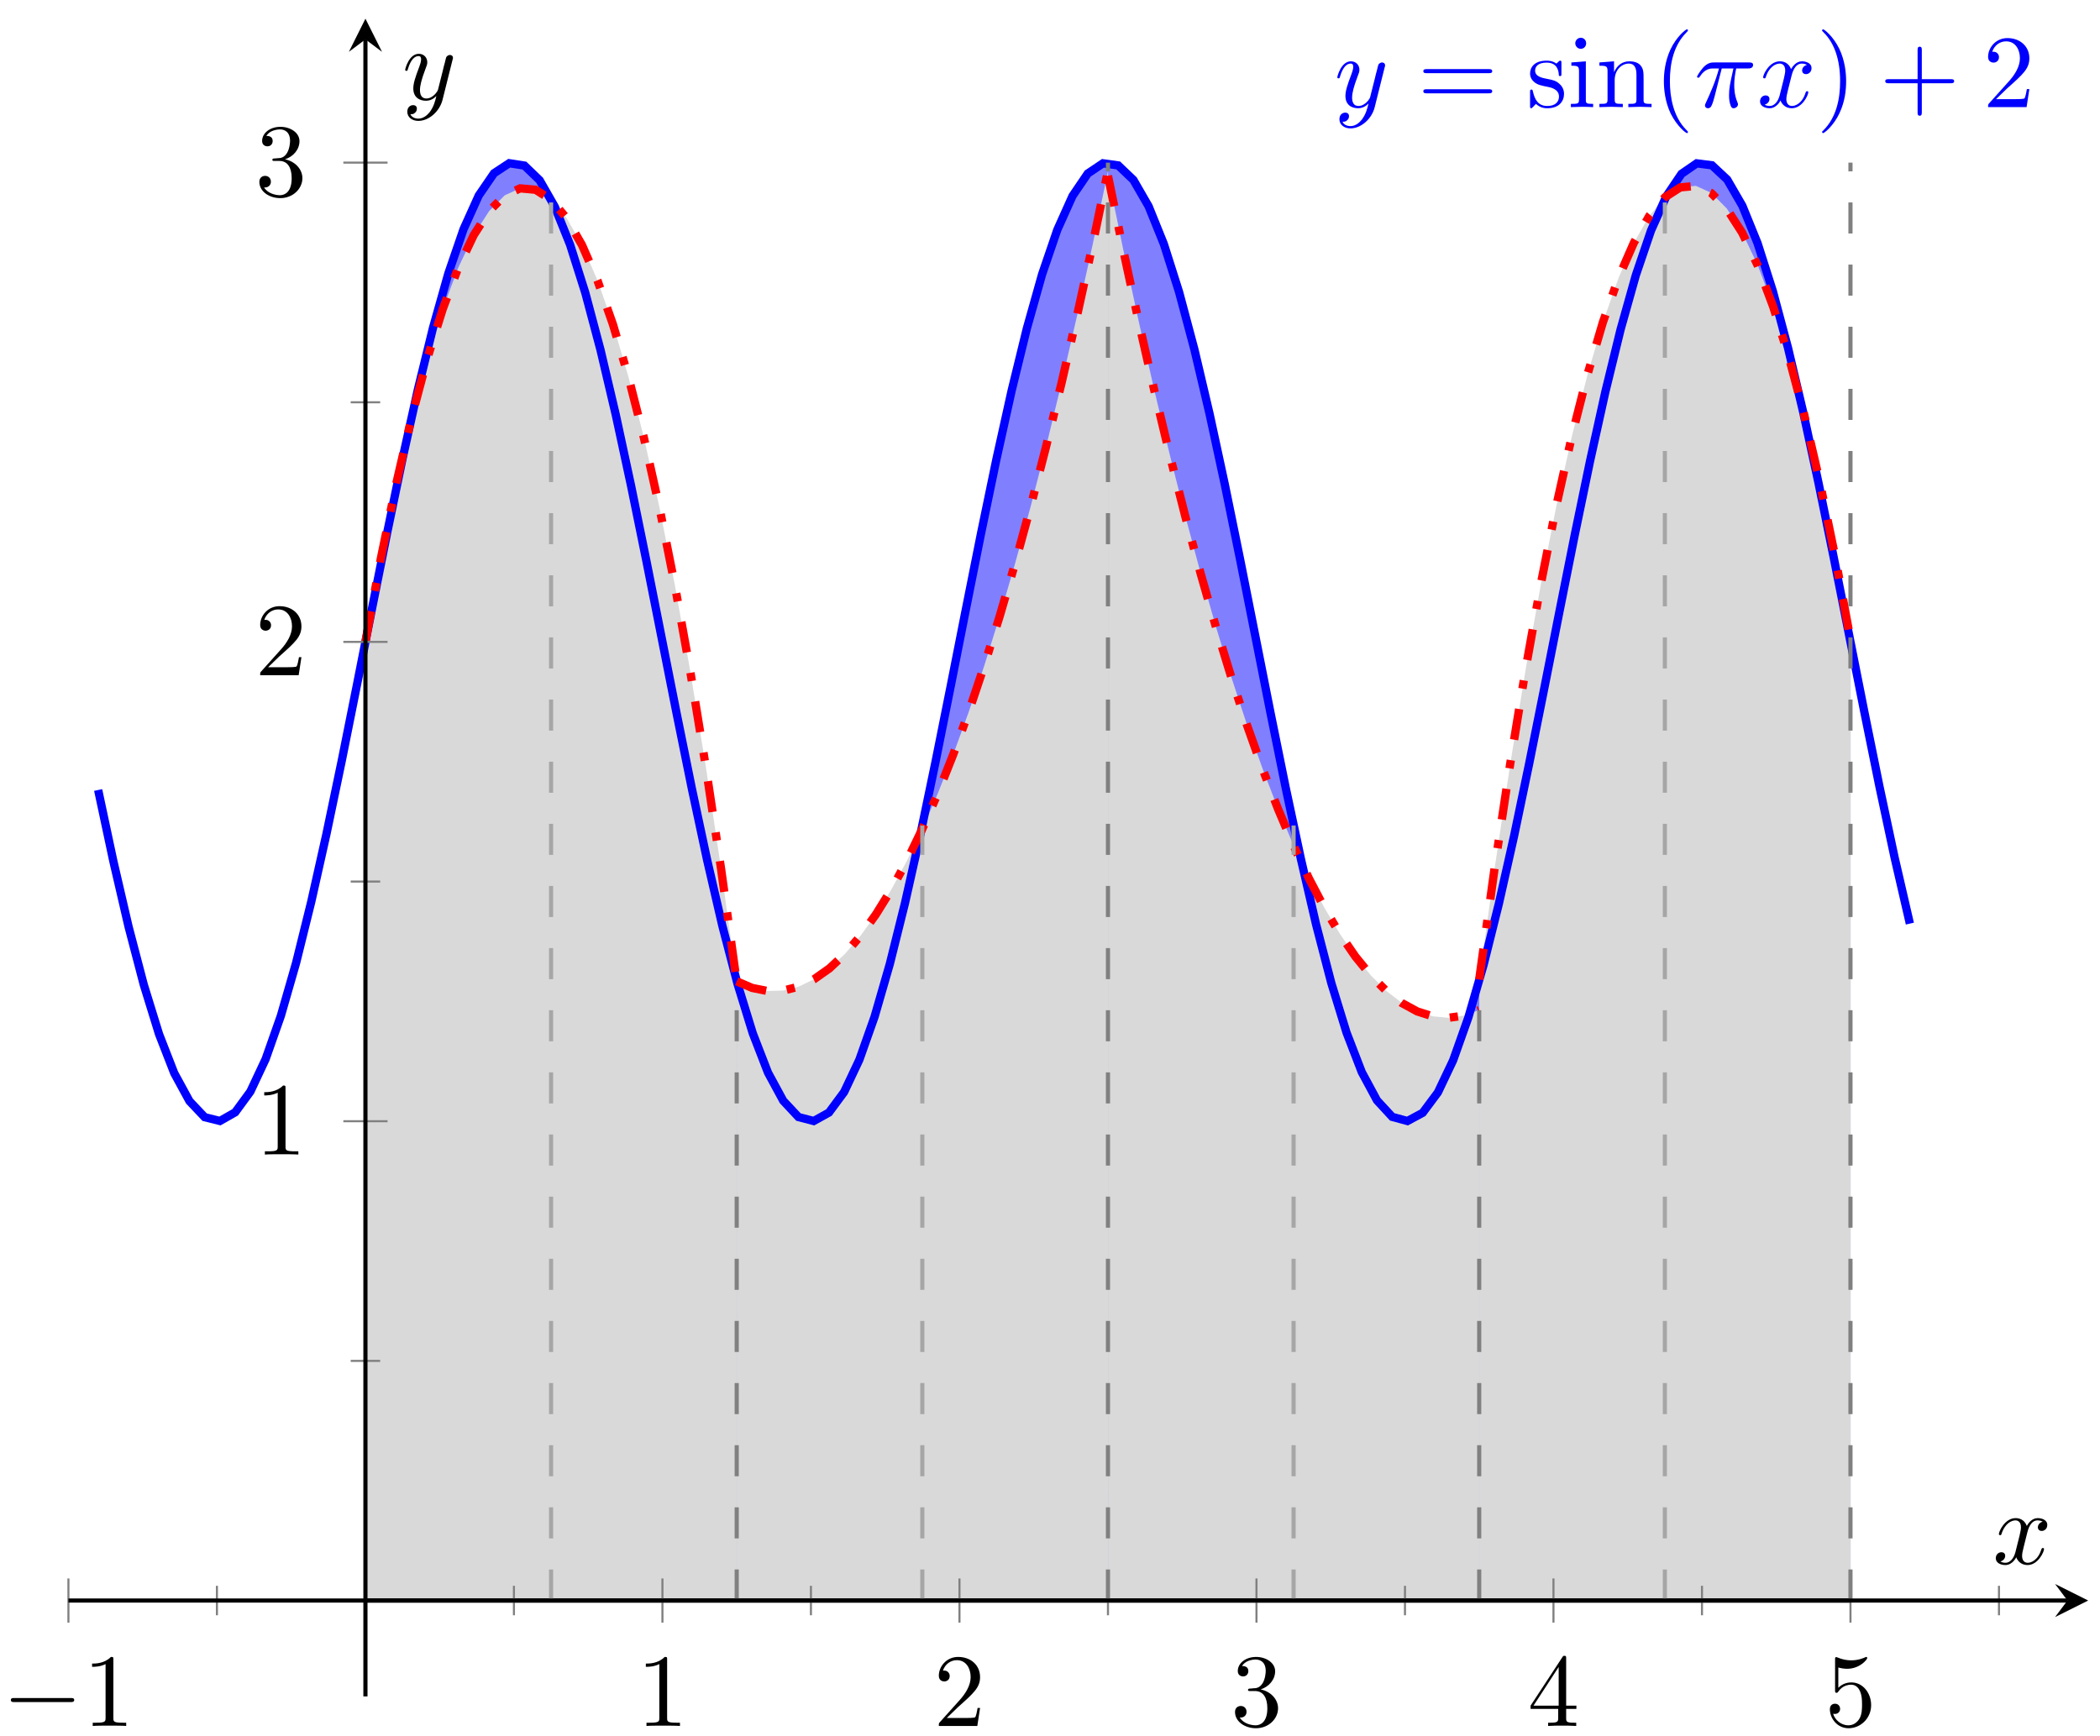 <?xml version="1.0" encoding="UTF-8"?>
<svg xmlns="http://www.w3.org/2000/svg" xmlns:xlink="http://www.w3.org/1999/xlink" width="202pt" height="167pt" viewBox="0 0 202 167" version="1.1">
<defs>
<g>
<symbol overflow="visible" id="glyph0-0">
<path style="stroke:none;" d=""/>
</symbol>
<symbol overflow="visible" id="glyph0-1">
<path style="stroke:none;" d="M 4.844 -3.797 C 4.891 -3.938 4.891 -3.953 4.891 -4.031 C 4.891 -4.203 4.75 -4.297 4.594 -4.297 C 4.5 -4.297 4.344 -4.234 4.25 -4.094 C 4.234 -4.031 4.141 -3.734 4.109 -3.547 C 4.031 -3.297 3.969 -3.016 3.906 -2.75 L 3.453 -0.953 C 3.422 -0.812 2.984 -0.109 2.328 -0.109 C 1.828 -0.109 1.719 -0.547 1.719 -0.922 C 1.719 -1.375 1.891 -2 2.219 -2.875 C 2.375 -3.281 2.422 -3.391 2.422 -3.594 C 2.422 -4.031 2.109 -4.406 1.609 -4.406 C 0.656 -4.406 0.297 -2.953 0.297 -2.875 C 0.297 -2.766 0.391 -2.766 0.406 -2.766 C 0.516 -2.766 0.516 -2.797 0.562 -2.953 C 0.844 -3.891 1.234 -4.188 1.578 -4.188 C 1.656 -4.188 1.828 -4.188 1.828 -3.875 C 1.828 -3.625 1.719 -3.359 1.656 -3.172 C 1.25 -2.109 1.078 -1.547 1.078 -1.078 C 1.078 -0.188 1.703 0.109 2.297 0.109 C 2.688 0.109 3.016 -0.062 3.297 -0.344 C 3.172 0.172 3.047 0.672 2.656 1.203 C 2.391 1.531 2.016 1.828 1.562 1.828 C 1.422 1.828 0.969 1.797 0.797 1.406 C 0.953 1.406 1.094 1.406 1.219 1.281 C 1.328 1.203 1.422 1.062 1.422 0.875 C 1.422 0.562 1.156 0.531 1.062 0.531 C 0.828 0.531 0.5 0.688 0.5 1.172 C 0.5 1.672 0.938 2.047 1.562 2.047 C 2.578 2.047 3.609 1.141 3.891 0.016 Z M 4.844 -3.797 "/>
</symbol>
<symbol overflow="visible" id="glyph0-2">
<path style="stroke:none;" d="M 2.641 -3.719 L 3.766 -3.719 C 3.438 -2.25 3.344 -1.812 3.344 -1.141 C 3.344 -1 3.344 -0.734 3.422 -0.391 C 3.531 0.047 3.641 0.109 3.781 0.109 C 3.984 0.109 4.203 -0.062 4.203 -0.266 C 4.203 -0.328 4.203 -0.344 4.141 -0.484 C 3.844 -1.203 3.844 -1.859 3.844 -2.141 C 3.844 -2.656 3.922 -3.203 4.031 -3.719 L 5.156 -3.719 C 5.297 -3.719 5.656 -3.719 5.656 -4.062 C 5.656 -4.297 5.438 -4.297 5.25 -4.297 L 1.906 -4.297 C 1.688 -4.297 1.312 -4.297 0.875 -3.828 C 0.531 -3.438 0.266 -2.984 0.266 -2.938 C 0.266 -2.922 0.266 -2.828 0.391 -2.828 C 0.469 -2.828 0.484 -2.875 0.547 -2.953 C 1.031 -3.719 1.609 -3.719 1.812 -3.719 L 2.375 -3.719 C 2.062 -2.516 1.531 -1.312 1.109 -0.406 C 1.031 -0.25 1.031 -0.234 1.031 -0.156 C 1.031 0.031 1.188 0.109 1.312 0.109 C 1.609 0.109 1.688 -0.172 1.812 -0.531 C 1.953 -1 1.953 -1.016 2.078 -1.516 Z M 2.641 -3.719 "/>
</symbol>
<symbol overflow="visible" id="glyph0-3">
<path style="stroke:none;" d="M 3.328 -3.016 C 3.391 -3.266 3.625 -4.188 4.312 -4.188 C 4.359 -4.188 4.609 -4.188 4.812 -4.062 C 4.531 -4 4.344 -3.766 4.344 -3.516 C 4.344 -3.359 4.453 -3.172 4.719 -3.172 C 4.938 -3.172 5.25 -3.344 5.25 -3.75 C 5.25 -4.266 4.672 -4.406 4.328 -4.406 C 3.75 -4.406 3.406 -3.875 3.281 -3.656 C 3.031 -4.312 2.5 -4.406 2.203 -4.406 C 1.172 -4.406 0.594 -3.125 0.594 -2.875 C 0.594 -2.766 0.703 -2.766 0.719 -2.766 C 0.797 -2.766 0.828 -2.797 0.844 -2.875 C 1.188 -3.938 1.844 -4.188 2.188 -4.188 C 2.375 -4.188 2.719 -4.094 2.719 -3.516 C 2.719 -3.203 2.547 -2.547 2.188 -1.141 C 2.031 -0.531 1.672 -0.109 1.234 -0.109 C 1.172 -0.109 0.953 -0.109 0.734 -0.234 C 0.984 -0.297 1.203 -0.5 1.203 -0.781 C 1.203 -1.047 0.984 -1.125 0.844 -1.125 C 0.531 -1.125 0.297 -0.875 0.297 -0.547 C 0.297 -0.094 0.781 0.109 1.219 0.109 C 1.891 0.109 2.25 -0.594 2.266 -0.641 C 2.391 -0.281 2.75 0.109 3.344 0.109 C 4.375 0.109 4.938 -1.172 4.938 -1.422 C 4.938 -1.531 4.859 -1.531 4.828 -1.531 C 4.734 -1.531 4.719 -1.484 4.688 -1.422 C 4.359 -0.344 3.688 -0.109 3.375 -0.109 C 2.984 -0.109 2.828 -0.422 2.828 -0.766 C 2.828 -0.984 2.875 -1.203 2.984 -1.641 Z M 3.328 -3.016 "/>
</symbol>
<symbol overflow="visible" id="glyph1-0">
<path style="stroke:none;" d=""/>
</symbol>
<symbol overflow="visible" id="glyph1-1">
<path style="stroke:none;" d="M 6.844 -3.266 C 7 -3.266 7.188 -3.266 7.188 -3.453 C 7.188 -3.656 7 -3.656 6.859 -3.656 L 0.891 -3.656 C 0.75 -3.656 0.562 -3.656 0.562 -3.453 C 0.562 -3.266 0.75 -3.266 0.891 -3.266 Z M 6.859 -1.328 C 7 -1.328 7.188 -1.328 7.188 -1.531 C 7.188 -1.719 7 -1.719 6.844 -1.719 L 0.891 -1.719 C 0.75 -1.719 0.562 -1.719 0.562 -1.531 C 0.562 -1.328 0.75 -1.328 0.891 -1.328 Z M 6.859 -1.328 "/>
</symbol>
<symbol overflow="visible" id="glyph1-2">
<path style="stroke:none;" d="M 2.078 -1.938 C 2.297 -1.891 3.109 -1.734 3.109 -1.016 C 3.109 -0.516 2.766 -0.109 1.984 -0.109 C 1.141 -0.109 0.781 -0.672 0.594 -1.531 C 0.562 -1.656 0.562 -1.688 0.453 -1.688 C 0.328 -1.688 0.328 -1.625 0.328 -1.453 L 0.328 -0.125 C 0.328 0.047 0.328 0.109 0.438 0.109 C 0.484 0.109 0.5 0.094 0.688 -0.094 C 0.703 -0.109 0.703 -0.125 0.891 -0.312 C 1.328 0.094 1.781 0.109 1.984 0.109 C 3.125 0.109 3.594 -0.562 3.594 -1.281 C 3.594 -1.797 3.297 -2.109 3.172 -2.219 C 2.844 -2.547 2.453 -2.625 2.031 -2.703 C 1.469 -2.812 0.812 -2.938 0.812 -3.516 C 0.812 -3.875 1.062 -4.281 1.922 -4.281 C 3.016 -4.281 3.078 -3.375 3.094 -3.078 C 3.094 -2.984 3.188 -2.984 3.203 -2.984 C 3.344 -2.984 3.344 -3.031 3.344 -3.219 L 3.344 -4.234 C 3.344 -4.391 3.344 -4.469 3.234 -4.469 C 3.188 -4.469 3.156 -4.469 3.031 -4.344 C 3 -4.312 2.906 -4.219 2.859 -4.188 C 2.484 -4.469 2.078 -4.469 1.922 -4.469 C 0.703 -4.469 0.328 -3.797 0.328 -3.234 C 0.328 -2.891 0.484 -2.609 0.75 -2.391 C 1.078 -2.141 1.359 -2.078 2.078 -1.938 Z M 2.078 -1.938 "/>
</symbol>
<symbol overflow="visible" id="glyph1-3">
<path style="stroke:none;" d="M 1.766 -4.406 L 0.375 -4.297 L 0.375 -3.984 C 1.016 -3.984 1.109 -3.922 1.109 -3.438 L 1.109 -0.75 C 1.109 -0.312 1 -0.312 0.328 -0.312 L 0.328 0 C 0.641 -0.016 1.188 -0.031 1.422 -0.031 C 1.781 -0.031 2.125 -0.016 2.469 0 L 2.469 -0.312 C 1.797 -0.312 1.766 -0.359 1.766 -0.75 Z M 1.797 -6.141 C 1.797 -6.453 1.562 -6.672 1.281 -6.672 C 0.969 -6.672 0.75 -6.406 0.75 -6.141 C 0.75 -5.875 0.969 -5.609 1.281 -5.609 C 1.562 -5.609 1.797 -5.828 1.797 -6.141 Z M 1.797 -6.141 "/>
</symbol>
<symbol overflow="visible" id="glyph1-4">
<path style="stroke:none;" d="M 1.094 -3.422 L 1.094 -0.75 C 1.094 -0.312 0.984 -0.312 0.312 -0.312 L 0.312 0 C 0.672 -0.016 1.172 -0.031 1.453 -0.031 C 1.703 -0.031 2.219 -0.016 2.562 0 L 2.562 -0.312 C 1.891 -0.312 1.781 -0.312 1.781 -0.75 L 1.781 -2.594 C 1.781 -3.625 2.5 -4.188 3.125 -4.188 C 3.766 -4.188 3.875 -3.656 3.875 -3.078 L 3.875 -0.75 C 3.875 -0.312 3.766 -0.312 3.094 -0.312 L 3.094 0 C 3.438 -0.016 3.953 -0.031 4.219 -0.031 C 4.469 -0.031 5 -0.016 5.328 0 L 5.328 -0.312 C 4.812 -0.312 4.562 -0.312 4.562 -0.609 L 4.562 -2.516 C 4.562 -3.375 4.562 -3.672 4.25 -4.031 C 4.109 -4.203 3.781 -4.406 3.203 -4.406 C 2.469 -4.406 2 -3.984 1.719 -3.359 L 1.719 -4.406 L 0.312 -4.297 L 0.312 -3.984 C 1.016 -3.984 1.094 -3.922 1.094 -3.422 Z M 1.094 -3.422 "/>
</symbol>
<symbol overflow="visible" id="glyph1-5">
<path style="stroke:none;" d="M 3.297 2.391 C 3.297 2.359 3.297 2.344 3.125 2.172 C 1.891 0.922 1.562 -0.969 1.562 -2.5 C 1.562 -4.234 1.938 -5.969 3.172 -7.203 C 3.297 -7.328 3.297 -7.344 3.297 -7.375 C 3.297 -7.453 3.266 -7.484 3.203 -7.484 C 3.094 -7.484 2.203 -6.797 1.609 -5.531 C 1.109 -4.438 0.984 -3.328 0.984 -2.5 C 0.984 -1.719 1.094 -0.516 1.641 0.625 C 2.25 1.844 3.094 2.5 3.203 2.5 C 3.266 2.5 3.297 2.469 3.297 2.391 Z M 3.297 2.391 "/>
</symbol>
<symbol overflow="visible" id="glyph1-6">
<path style="stroke:none;" d="M 2.875 -2.5 C 2.875 -3.266 2.766 -4.469 2.219 -5.609 C 1.625 -6.828 0.766 -7.484 0.672 -7.484 C 0.609 -7.484 0.562 -7.438 0.562 -7.375 C 0.562 -7.344 0.562 -7.328 0.75 -7.141 C 1.734 -6.156 2.297 -4.578 2.297 -2.5 C 2.297 -0.781 1.938 0.969 0.703 2.219 C 0.562 2.344 0.562 2.359 0.562 2.391 C 0.562 2.453 0.609 2.5 0.672 2.5 C 0.766 2.5 1.672 1.812 2.25 0.547 C 2.766 -0.547 2.875 -1.656 2.875 -2.5 Z M 2.875 -2.5 "/>
</symbol>
<symbol overflow="visible" id="glyph1-7">
<path style="stroke:none;" d="M 4.078 -2.297 L 6.859 -2.297 C 7 -2.297 7.188 -2.297 7.188 -2.5 C 7.188 -2.688 7 -2.688 6.859 -2.688 L 4.078 -2.688 L 4.078 -5.484 C 4.078 -5.625 4.078 -5.812 3.875 -5.812 C 3.672 -5.812 3.672 -5.625 3.672 -5.484 L 3.672 -2.688 L 0.891 -2.688 C 0.75 -2.688 0.562 -2.688 0.562 -2.5 C 0.562 -2.297 0.75 -2.297 0.891 -2.297 L 3.672 -2.297 L 3.672 0.5 C 3.672 0.641 3.672 0.828 3.875 0.828 C 4.078 0.828 4.078 0.641 4.078 0.5 Z M 4.078 -2.297 "/>
</symbol>
<symbol overflow="visible" id="glyph1-8">
<path style="stroke:none;" d="M 1.266 -0.766 L 2.328 -1.797 C 3.875 -3.172 4.469 -3.703 4.469 -4.703 C 4.469 -5.844 3.578 -6.641 2.359 -6.641 C 1.234 -6.641 0.5 -5.719 0.5 -4.828 C 0.5 -4.281 1 -4.281 1.031 -4.281 C 1.203 -4.281 1.547 -4.391 1.547 -4.812 C 1.547 -5.062 1.359 -5.328 1.016 -5.328 C 0.938 -5.328 0.922 -5.328 0.891 -5.312 C 1.109 -5.969 1.656 -6.328 2.234 -6.328 C 3.141 -6.328 3.562 -5.516 3.562 -4.703 C 3.562 -3.906 3.078 -3.125 2.516 -2.5 L 0.609 -0.375 C 0.5 -0.266 0.5 -0.234 0.5 0 L 4.203 0 L 4.469 -1.734 L 4.234 -1.734 C 4.172 -1.438 4.109 -1 4 -0.844 C 3.938 -0.766 3.281 -0.766 3.062 -0.766 Z M 1.266 -0.766 "/>
</symbol>
<symbol overflow="visible" id="glyph1-9">
<path style="stroke:none;" d="M 2.938 -6.375 C 2.938 -6.625 2.938 -6.641 2.703 -6.641 C 2.078 -6 1.203 -6 0.891 -6 L 0.891 -5.688 C 1.094 -5.688 1.672 -5.688 2.188 -5.953 L 2.188 -0.781 C 2.188 -0.422 2.156 -0.312 1.266 -0.312 L 0.953 -0.312 L 0.953 0 C 1.297 -0.031 2.156 -0.031 2.562 -0.031 C 2.953 -0.031 3.828 -0.031 4.172 0 L 4.172 -0.312 L 3.859 -0.312 C 2.953 -0.312 2.938 -0.422 2.938 -0.781 Z M 2.938 -6.375 "/>
</symbol>
<symbol overflow="visible" id="glyph1-10">
<path style="stroke:none;" d="M 2.891 -3.516 C 3.703 -3.781 4.281 -4.469 4.281 -5.266 C 4.281 -6.078 3.406 -6.641 2.453 -6.641 C 1.453 -6.641 0.688 -6.047 0.688 -5.281 C 0.688 -4.953 0.906 -4.766 1.203 -4.766 C 1.5 -4.766 1.703 -4.984 1.703 -5.281 C 1.703 -5.766 1.234 -5.766 1.094 -5.766 C 1.391 -6.266 2.047 -6.391 2.406 -6.391 C 2.828 -6.391 3.375 -6.172 3.375 -5.281 C 3.375 -5.156 3.344 -4.578 3.094 -4.141 C 2.797 -3.656 2.453 -3.625 2.203 -3.625 C 2.125 -3.609 1.891 -3.594 1.812 -3.594 C 1.734 -3.578 1.672 -3.562 1.672 -3.469 C 1.672 -3.359 1.734 -3.359 1.906 -3.359 L 2.344 -3.359 C 3.156 -3.359 3.531 -2.688 3.531 -1.703 C 3.531 -0.344 2.844 -0.062 2.406 -0.062 C 1.969 -0.062 1.219 -0.234 0.875 -0.812 C 1.219 -0.766 1.531 -0.984 1.531 -1.359 C 1.531 -1.719 1.266 -1.922 0.984 -1.922 C 0.734 -1.922 0.422 -1.781 0.422 -1.344 C 0.422 -0.438 1.344 0.219 2.438 0.219 C 3.656 0.219 4.562 -0.688 4.562 -1.703 C 4.562 -2.516 3.922 -3.297 2.891 -3.516 Z M 2.891 -3.516 "/>
</symbol>
<symbol overflow="visible" id="glyph1-11">
<path style="stroke:none;" d="M 2.938 -1.641 L 2.938 -0.781 C 2.938 -0.422 2.906 -0.312 2.172 -0.312 L 1.969 -0.312 L 1.969 0 C 2.375 -0.031 2.891 -0.031 3.312 -0.031 C 3.734 -0.031 4.25 -0.031 4.672 0 L 4.672 -0.312 L 4.453 -0.312 C 3.719 -0.312 3.703 -0.422 3.703 -0.781 L 3.703 -1.641 L 4.688 -1.641 L 4.688 -1.953 L 3.703 -1.953 L 3.703 -6.484 C 3.703 -6.688 3.703 -6.75 3.531 -6.75 C 3.453 -6.75 3.422 -6.75 3.344 -6.625 L 0.281 -1.953 L 0.281 -1.641 Z M 2.984 -1.953 L 0.562 -1.953 L 2.984 -5.672 Z M 2.984 -1.953 "/>
</symbol>
<symbol overflow="visible" id="glyph1-12">
<path style="stroke:none;" d="M 4.469 -2 C 4.469 -3.188 3.656 -4.188 2.578 -4.188 C 2.109 -4.188 1.672 -4.031 1.312 -3.672 L 1.312 -5.625 C 1.516 -5.562 1.844 -5.5 2.156 -5.5 C 3.391 -5.5 4.094 -6.406 4.094 -6.531 C 4.094 -6.594 4.062 -6.641 3.984 -6.641 C 3.984 -6.641 3.953 -6.641 3.906 -6.609 C 3.703 -6.516 3.219 -6.312 2.547 -6.312 C 2.156 -6.312 1.688 -6.391 1.219 -6.594 C 1.141 -6.625 1.125 -6.625 1.109 -6.625 C 1 -6.625 1 -6.547 1 -6.391 L 1 -3.438 C 1 -3.266 1 -3.188 1.141 -3.188 C 1.219 -3.188 1.234 -3.203 1.281 -3.266 C 1.391 -3.422 1.75 -3.969 2.562 -3.969 C 3.078 -3.969 3.328 -3.516 3.406 -3.328 C 3.562 -2.953 3.594 -2.578 3.594 -2.078 C 3.594 -1.719 3.594 -1.125 3.344 -0.703 C 3.109 -0.312 2.734 -0.062 2.281 -0.062 C 1.562 -0.062 0.984 -0.594 0.812 -1.172 C 0.844 -1.172 0.875 -1.156 0.984 -1.156 C 1.312 -1.156 1.484 -1.406 1.484 -1.641 C 1.484 -1.891 1.312 -2.141 0.984 -2.141 C 0.844 -2.141 0.5 -2.062 0.5 -1.609 C 0.5 -0.75 1.188 0.219 2.297 0.219 C 3.453 0.219 4.469 -0.734 4.469 -2 Z M 4.469 -2 "/>
</symbol>
<symbol overflow="visible" id="glyph2-0">
<path style="stroke:none;" d=""/>
</symbol>
<symbol overflow="visible" id="glyph2-1">
<path style="stroke:none;" d="M 6.562 -2.297 C 6.734 -2.297 6.922 -2.297 6.922 -2.5 C 6.922 -2.688 6.734 -2.688 6.562 -2.688 L 1.172 -2.688 C 1 -2.688 0.828 -2.688 0.828 -2.5 C 0.828 -2.297 1 -2.297 1.172 -2.297 Z M 6.562 -2.297 "/>
</symbol>
</g>
<clipPath id="clip1">
  <path d="M 6.582 4 L 195 4 L 195 120 L 6.582 120 Z M 6.582 4 "/>
</clipPath>
</defs>
<g id="surface1">
<path style=" stroke:none;fill-rule:nonzero;fill:rgb(50%,50%,100%);fill-opacity:1;" d="M 35.152 61.746 L 35.801 58.465 L 37.266 51.133 L 38.73 44.074 L 40.195 37.473 L 41.66 31.5 L 43.125 26.309 L 44.59 22.039 L 46.055 18.793 L 47.52 16.656 L 48.984 15.691 L 50.445 15.918 L 51.91 17.328 L 53.375 19.891 L 54.84 23.531 L 56.305 28.164 L 57.77 33.668 L 59.234 39.898 L 60.699 46.691 L 62.164 53.875 L 63.629 61.262 L 65.094 68.66 L 66.559 75.883 L 68.023 82.738 L 69.484 89.051 L 70.949 94.656 L 72.414 99.41 L 73.879 103.191 L 75.344 105.895 L 76.809 107.461 L 78.273 107.844 L 79.738 107.031 L 81.203 105.051 L 82.668 101.945 L 84.133 97.801 L 85.598 92.727 L 87.062 86.848 L 88.527 80.32 L 89.988 73.309 L 91.453 66.004 L 92.918 58.586 L 94.383 51.25 L 95.848 44.188 L 97.312 37.578 L 98.777 31.594 L 100.242 26.387 L 101.707 22.102 L 103.172 18.84 L 104.637 16.684 L 106.102 15.699 L 107.566 15.902 L 109.027 17.297 L 110.492 19.836 L 111.957 23.465 L 113.422 28.082 L 114.887 33.57 L 116.352 39.789 L 117.816 46.574 L 119.281 53.754 L 120.746 61.141 L 122.211 68.539 L 123.676 75.766 L 125.141 82.629 L 126.605 88.949 L 128.066 94.57 L 129.531 99.336 L 130.996 103.137 L 132.461 105.859 L 133.926 107.445 L 135.391 107.844 L 136.855 107.055 L 138.32 105.09 L 139.785 102.004 L 141.25 97.879 L 142.715 92.816 L 144.18 86.949 L 145.645 80.43 L 147.105 73.43 L 148.57 66.125 L 150.035 58.707 L 151.5 51.371 L 152.965 44.301 L 154.43 37.68 L 155.895 31.684 L 157.359 26.469 L 158.824 22.16 L 160.289 18.883 L 161.754 16.711 L 163.219 15.703 L 164.684 15.891 L 166.148 17.262 L 167.609 19.789 L 169.074 23.398 L 170.539 27.996 L 172.004 33.473 L 173.469 39.68 L 174.934 46.457 L 176.398 53.633 L 177.863 61.016 L 178.008 61.746 L 178.008 153.98 L 35.152 153.98 Z M 35.152 61.746 "/>
<path style=" stroke:none;fill-rule:nonzero;fill:rgb(84.999%,84.999%,84.999%);fill-opacity:1;" d="M 35.152 61.746 L 36.641 53.703 L 38.129 46.477 L 39.617 40.066 L 41.105 34.477 L 42.594 29.703 L 44.082 25.746 L 45.57 22.609 L 47.059 20.293 L 48.547 18.793 L 50.035 18.109 L 51.523 18.246 L 53.012 19.199 L 54.496 20.973 L 55.984 23.562 L 57.473 26.969 L 58.961 31.195 L 60.449 36.242 L 61.938 42.102 L 63.426 48.785 L 64.914 56.281 L 66.402 64.598 L 67.891 73.734 L 69.379 83.688 L 70.867 94.461 L 70.867 153.98 L 35.152 153.98 Z M 35.152 61.746 "/>
<path style=" stroke:none;fill-rule:nonzero;fill:rgb(84.999%,84.999%,84.999%);fill-opacity:1;" d="M 70.867 94.402 L 72.355 95.039 L 73.844 95.336 L 75.332 95.297 L 76.82 94.922 L 78.309 94.203 L 79.797 93.152 L 81.281 91.762 L 82.77 90.031 L 84.258 87.965 L 85.746 85.562 L 87.234 82.82 L 88.723 79.742 L 90.211 76.324 L 91.699 72.566 L 93.188 68.477 L 94.676 64.043 L 96.164 59.277 L 97.652 54.172 L 99.141 48.727 L 100.629 42.945 L 102.117 36.824 L 103.605 30.367 L 105.094 23.574 L 106.582 16.438 L 106.582 153.98 L 70.867 153.98 Z M 70.867 94.402 "/>
<path style=" stroke:none;fill-rule:nonzero;fill:rgb(84.999%,84.999%,84.999%);fill-opacity:1;" d="M 106.578 16.898 L 108.07 24.129 L 109.555 31.02 L 111.043 37.574 L 112.531 43.789 L 114.02 49.668 L 115.508 55.207 L 116.996 60.41 L 118.484 65.273 L 119.973 69.801 L 121.461 73.988 L 122.949 77.84 L 124.438 81.355 L 125.926 84.531 L 127.414 87.367 L 128.902 89.867 L 130.391 92.031 L 131.879 93.855 L 133.367 95.344 L 134.852 96.492 L 136.34 97.305 L 137.828 97.777 L 139.316 97.914 L 140.805 97.711 L 142.293 97.172 L 142.293 153.98 L 106.582 153.98 Z M 106.578 16.898 "/>
<path style=" stroke:none;fill-rule:nonzero;fill:rgb(84.999%,84.999%,84.999%);fill-opacity:1;" d="M 142.293 94.23 L 143.781 83.461 L 145.27 73.508 L 146.758 64.371 L 148.246 56.055 L 149.734 48.555 L 151.223 41.875 L 152.711 36.012 L 154.199 30.965 L 155.688 26.738 L 157.176 23.332 L 158.664 20.742 L 160.152 18.969 L 161.637 18.016 L 163.125 17.879 L 164.613 18.559 L 166.102 20.062 L 167.59 22.379 L 169.078 25.516 L 170.566 29.473 L 172.055 34.246 L 173.543 39.836 L 175.031 46.246 L 176.52 53.473 L 178.008 61.52 L 178.008 153.98 L 142.293 153.98 Z M 142.293 94.23 "/>
<g clip-path="url(#clip1)" clip-rule="nonzero">
<path style="fill:none;stroke-width:0.797;stroke-linecap:butt;stroke-linejoin:miter;stroke:rgb(0%,0%,100%);stroke-opacity:1;stroke-miterlimit:10;" d="M 2.859 87.2 L 4.32 80.353 L 5.784 74.048 L 7.249 68.459 L 8.714 63.717 L 10.179 59.956 L 11.643 57.269 L 13.108 55.722 L 14.573 55.359 L 16.038 56.19 L 17.502 58.19 L 18.967 61.311 L 20.432 65.471 L 21.897 70.564 L 23.357 76.451 L 24.822 82.989 L 26.287 90.004 L 27.752 97.316 L 29.216 104.73 L 30.681 112.061 L 32.146 119.119 L 33.611 125.72 L 35.075 131.692 L 36.54 136.883 L 38.005 141.152 L 39.47 144.398 L 40.935 146.535 L 42.399 147.5 L 43.86 147.273 L 45.325 145.863 L 46.79 143.301 L 48.254 139.66 L 49.719 135.028 L 51.184 129.524 L 52.649 123.294 L 54.113 116.502 L 55.578 109.319 L 57.043 101.933 L 58.508 94.535 L 59.972 87.313 L 61.437 80.458 L 62.898 74.146 L 64.363 68.541 L 65.828 63.788 L 67.292 60.007 L 68.757 57.304 L 70.222 55.737 L 71.687 55.355 L 73.151 56.167 L 74.616 58.147 L 76.081 61.253 L 77.546 65.397 L 79.01 70.471 L 80.475 76.349 L 81.94 82.876 L 83.401 89.887 L 84.865 97.191 L 86.33 104.608 L 87.795 111.944 L 89.26 119.006 L 90.725 125.615 L 92.189 131.598 L 93.654 136.805 L 95.119 141.09 L 96.584 144.351 L 98.048 146.507 L 99.513 147.492 L 100.978 147.289 L 102.439 145.894 L 103.903 143.355 L 105.368 139.727 L 106.833 135.11 L 108.298 129.622 L 109.762 123.404 L 111.227 116.619 L 112.692 109.44 L 114.157 102.054 L 115.621 94.656 L 117.086 87.43 L 118.551 80.567 L 120.016 74.248 L 121.477 68.627 L 122.941 63.862 L 124.406 60.061 L 125.871 57.339 L 127.336 55.753 L 128.8 55.355 L 130.265 56.144 L 131.73 58.108 L 133.195 61.194 L 134.659 65.319 L 136.124 70.381 L 137.589 76.247 L 139.054 82.766 L 140.514 89.766 L 141.979 97.07 L 143.444 104.487 L 144.909 111.823 L 146.374 118.892 L 147.838 125.513 L 149.303 131.509 L 150.768 136.723 L 152.233 141.031 L 153.697 144.308 L 155.162 146.48 L 156.627 147.488 L 158.092 147.3 L 159.556 145.929 L 161.017 143.402 L 162.482 139.793 L 163.947 135.196 L 165.411 129.72 L 166.876 123.513 L 168.341 116.736 L 169.806 109.561 L 171.27 102.179 L 172.735 94.777 L 174.2 87.547 L 175.665 80.677 L 177.129 74.345 " transform="matrix(1,0,0,-1,6.583,163.203)"/>
</g>
<g style="fill:rgb(0%,0%,100%);fill-opacity:1;">
  <use xlink:href="#glyph0-1" x="128.34" y="10.305"/>
</g>
<g style="fill:rgb(0%,0%,100%);fill-opacity:1;">
  <use xlink:href="#glyph1-1" x="136.349" y="10.305"/>
</g>
<g style="fill:rgb(0%,0%,100%);fill-opacity:1;">
  <use xlink:href="#glyph1-2" x="146.851" y="10.305"/>
  <use xlink:href="#glyph1-3" x="150.776" y="10.305"/>
  <use xlink:href="#glyph1-4" x="153.536" y="10.305"/>
  <use xlink:href="#glyph1-5" x="159.065" y="10.305"/>
</g>
<g style="fill:rgb(0%,0%,100%);fill-opacity:1;">
  <use xlink:href="#glyph0-2" x="162.974" y="10.305"/>
</g>
<g style="fill:rgb(0%,0%,100%);fill-opacity:1;">
  <use xlink:href="#glyph0-3" x="169.002" y="10.305"/>
</g>
<g style="fill:rgb(0%,0%,100%);fill-opacity:1;">
  <use xlink:href="#glyph1-6" x="174.705" y="10.305"/>
</g>
<g style="fill:rgb(0%,0%,100%);fill-opacity:1;">
  <use xlink:href="#glyph1-7" x="180.782" y="10.305"/>
</g>
<g style="fill:rgb(0%,0%,100%);fill-opacity:1;">
  <use xlink:href="#glyph1-8" x="190.735" y="10.305"/>
</g>
<path style="fill:none;stroke-width:0.399;stroke-linecap:butt;stroke-linejoin:miter;stroke:rgb(0%,0%,0%);stroke-opacity:1;stroke-miterlimit:10;" d="M 28.568 9.222 L 171.415 9.222 " transform="matrix(1,0,0,-1,6.583,163.203)"/>
<path style="fill:none;stroke-width:0.797;stroke-linecap:butt;stroke-linejoin:miter;stroke:rgb(100%,0%,0%);stroke-opacity:1;stroke-dasharray:2.989,1.993,0.797,1.993;stroke-miterlimit:10;" d="M 28.568 101.449 L 30.056 109.491 L 31.544 116.717 L 33.033 123.127 L 34.521 128.716 L 36.009 133.489 L 37.497 137.446 L 38.985 140.582 L 40.474 142.898 L 41.962 144.398 L 43.45 145.082 L 44.938 144.945 L 46.426 143.992 L 47.911 142.219 L 49.399 139.629 L 50.887 136.223 L 52.375 131.997 L 53.863 126.95 L 55.352 121.092 L 56.84 114.408 L 58.328 106.913 L 59.816 98.597 L 61.304 89.461 L 62.793 79.509 L 64.281 68.736 " transform="matrix(1,0,0,-1,6.583,163.203)"/>
<path style="fill:none;stroke-width:0.797;stroke-linecap:butt;stroke-linejoin:miter;stroke:rgb(100%,0%,0%);stroke-opacity:1;stroke-dasharray:2.989,1.993,0.797,1.993;stroke-miterlimit:10;" d="M 64.281 68.795 L 65.769 68.158 L 67.257 67.861 L 68.745 67.9 L 70.234 68.275 L 71.722 68.994 L 73.21 70.045 L 74.694 71.435 L 76.182 73.166 L 77.671 75.232 L 79.159 77.634 L 80.647 80.376 L 82.135 83.454 L 83.623 86.872 L 85.112 90.629 L 86.6 94.719 L 88.088 99.152 L 89.576 103.917 L 91.064 109.022 L 92.553 114.467 L 94.041 120.248 L 95.529 126.368 L 97.017 132.825 L 98.505 139.617 L 99.99 146.75 " transform="matrix(1,0,0,-1,6.583,163.203)"/>
<path style="fill:none;stroke-width:0.797;stroke-linecap:butt;stroke-linejoin:miter;stroke:rgb(100%,0%,0%);stroke-opacity:1;stroke-dasharray:2.989,1.993,0.797,1.993;stroke-miterlimit:10;" d="M 99.993 146.293 L 101.482 139.063 L 102.966 132.173 L 104.454 125.619 L 105.942 119.404 L 107.431 113.526 L 108.919 107.987 L 110.407 102.784 L 111.895 97.922 L 113.383 93.395 L 114.871 89.207 L 116.36 85.356 L 117.848 81.841 L 119.336 78.665 L 120.824 75.83 L 122.312 73.33 L 123.801 71.166 L 125.289 69.342 L 126.777 67.854 L 128.261 66.705 L 129.75 65.893 L 131.238 65.42 L 132.726 65.283 L 134.214 65.487 L 135.702 66.026 " transform="matrix(1,0,0,-1,6.583,163.203)"/>
<path style="fill:none;stroke-width:0.797;stroke-linecap:butt;stroke-linejoin:miter;stroke:rgb(100%,0%,0%);stroke-opacity:1;stroke-dasharray:2.989,1.993,0.797,1.993;stroke-miterlimit:10;" d="M 135.702 68.967 L 137.19 79.735 L 138.679 89.688 L 140.167 98.824 L 141.655 107.14 L 143.143 114.639 L 144.631 121.318 L 146.12 127.181 L 147.608 132.227 L 149.096 136.454 L 150.584 139.86 L 152.072 142.449 L 153.561 144.222 L 155.045 145.176 L 156.533 145.312 L 158.021 144.633 L 159.509 143.129 L 160.998 140.813 L 162.486 137.676 L 163.974 133.719 L 165.462 128.946 L 166.95 123.357 L 168.439 116.947 L 169.927 109.721 L 171.415 101.679 " transform="matrix(1,0,0,-1,6.583,163.203)"/>
<path style="fill:none;stroke-width:0.399;stroke-linecap:butt;stroke-linejoin:miter;stroke:rgb(64.999%,64.999%,64.999%);stroke-opacity:1;stroke-dasharray:2.989,2.989;stroke-miterlimit:10;" d="M 46.426 9.222 L 46.426 144.055 " transform="matrix(1,0,0,-1,6.583,163.203)"/>
<path style="fill:none;stroke-width:0.399;stroke-linecap:butt;stroke-linejoin:miter;stroke:rgb(50%,50%,50%);stroke-opacity:1;stroke-dasharray:2.989,2.989;stroke-miterlimit:10;" d="M 64.281 9.222 L 64.281 68.846 " transform="matrix(1,0,0,-1,6.583,163.203)"/>
<path style="fill:none;stroke-width:0.399;stroke-linecap:butt;stroke-linejoin:miter;stroke:rgb(64.999%,64.999%,64.999%);stroke-opacity:1;stroke-dasharray:2.989,2.989;stroke-miterlimit:10;" d="M 82.135 9.222 L 82.135 83.786 " transform="matrix(1,0,0,-1,6.583,163.203)"/>
<path style="fill:none;stroke-width:0.399;stroke-linecap:butt;stroke-linejoin:miter;stroke:rgb(50%,50%,50%);stroke-opacity:1;stroke-dasharray:2.989,2.989;stroke-miterlimit:10;" d="M 99.993 9.222 L 99.993 147.558 " transform="matrix(1,0,0,-1,6.583,163.203)"/>
<path style="fill:none;stroke-width:0.399;stroke-linecap:butt;stroke-linejoin:miter;stroke:rgb(64.999%,64.999%,64.999%);stroke-opacity:1;stroke-dasharray:2.989,2.989;stroke-miterlimit:10;" d="M 117.848 9.222 L 117.848 83.786 " transform="matrix(1,0,0,-1,6.583,163.203)"/>
<path style="fill:none;stroke-width:0.399;stroke-linecap:butt;stroke-linejoin:miter;stroke:rgb(50%,50%,50%);stroke-opacity:1;stroke-dasharray:2.989,2.989;stroke-miterlimit:10;" d="M 135.702 9.222 L 135.702 68.846 " transform="matrix(1,0,0,-1,6.583,163.203)"/>
<path style="fill:none;stroke-width:0.399;stroke-linecap:butt;stroke-linejoin:miter;stroke:rgb(64.999%,64.999%,64.999%);stroke-opacity:1;stroke-dasharray:2.989,2.989;stroke-miterlimit:10;" d="M 153.561 9.222 L 153.561 144.055 " transform="matrix(1,0,0,-1,6.583,163.203)"/>
<path style="fill:none;stroke-width:0.399;stroke-linecap:butt;stroke-linejoin:miter;stroke:rgb(50%,50%,50%);stroke-opacity:1;stroke-dasharray:2.989,2.989;stroke-miterlimit:10;" d="M 171.415 9.222 L 171.415 147.558 " transform="matrix(1,0,0,-1,6.583,163.203)"/>
<g style="fill:rgb(0%,0%,0%);fill-opacity:1;">
  <use xlink:href="#glyph2-1" x="0.217" y="166.047"/>
</g>
<g style="fill:rgb(0%,0%,0%);fill-opacity:1;">
  <use xlink:href="#glyph1-9" x="7.967" y="166.047"/>
</g>
<g style="fill:rgb(0%,0%,0%);fill-opacity:1;">
  <use xlink:href="#glyph1-9" x="61.233" y="166.047"/>
</g>
<g style="fill:rgb(0%,0%,0%);fill-opacity:1;">
  <use xlink:href="#glyph1-8" x="89.805" y="166.047"/>
</g>
<g style="fill:rgb(0%,0%,0%);fill-opacity:1;">
  <use xlink:href="#glyph1-10" x="118.375" y="166.047"/>
</g>
<g style="fill:rgb(0%,0%,0%);fill-opacity:1;">
  <use xlink:href="#glyph1-11" x="146.946" y="166.047"/>
</g>
<g style="fill:rgb(0%,0%,0%);fill-opacity:1;">
  <use xlink:href="#glyph1-12" x="175.517" y="166.047"/>
</g>
<g style="fill:rgb(0%,0%,0%);fill-opacity:1;">
  <use xlink:href="#glyph1-9" x="24.526" y="111.075"/>
</g>
<g style="fill:rgb(0%,0%,0%);fill-opacity:1;">
  <use xlink:href="#glyph1-8" x="24.526" y="64.958"/>
</g>
<g style="fill:rgb(0%,0%,0%);fill-opacity:1;">
  <use xlink:href="#glyph1-10" x="24.526" y="18.842"/>
</g>
<g style="fill:rgb(0%,0%,0%);fill-opacity:1;">
  <use xlink:href="#glyph0-3" x="191.678" y="150.458"/>
</g>
<g style="fill:rgb(0%,0%,0%);fill-opacity:1;">
  <use xlink:href="#glyph0-1" x="38.678" y="9.584"/>
</g>
<path style="fill:none;stroke-width:0.199;stroke-linecap:butt;stroke-linejoin:miter;stroke:rgb(50%,50%,50%);stroke-opacity:1;stroke-miterlimit:10;" d="M 14.284 7.804 L 14.284 10.639 M 42.852 7.804 L 42.852 10.639 M 71.421 7.804 L 71.421 10.639 M 99.993 7.804 L 99.993 10.639 M 128.562 7.804 L 128.562 10.639 M 157.131 7.804 L 157.131 10.639 M 185.699 7.804 L 185.699 10.639 " transform="matrix(1,0,0,-1,6.583,163.203)"/>
<path style="fill:none;stroke-width:0.199;stroke-linecap:butt;stroke-linejoin:miter;stroke:rgb(50%,50%,50%);stroke-opacity:1;stroke-miterlimit:10;" d="M -0.001 7.097 L -0.001 11.346 M 57.137 7.097 L 57.137 11.346 M 85.709 7.097 L 85.709 11.346 M 114.278 7.097 L 114.278 11.346 M 142.846 7.097 L 142.846 11.346 M 171.415 7.097 L 171.415 11.346 " transform="matrix(1,0,0,-1,6.583,163.203)"/>
<path style="fill:none;stroke-width:0.199;stroke-linecap:butt;stroke-linejoin:miter;stroke:rgb(50%,50%,50%);stroke-opacity:1;stroke-miterlimit:10;" d="M 27.15 32.278 L 29.986 32.278 M 27.15 78.392 L 29.986 78.392 M 27.15 124.501 L 29.986 124.501 " transform="matrix(1,0,0,-1,6.583,163.203)"/>
<path style="fill:none;stroke-width:0.199;stroke-linecap:butt;stroke-linejoin:miter;stroke:rgb(50%,50%,50%);stroke-opacity:1;stroke-miterlimit:10;" d="M 26.443 55.335 L 30.697 55.335 M 26.443 101.449 L 30.697 101.449 M 26.443 147.558 L 30.697 147.558 " transform="matrix(1,0,0,-1,6.583,163.203)"/>
<path style="fill:none;stroke-width:0.399;stroke-linecap:butt;stroke-linejoin:miter;stroke:rgb(0%,0%,0%);stroke-opacity:1;stroke-miterlimit:10;" d="M -0.001 9.222 L 192.277 9.222 " transform="matrix(1,0,0,-1,6.583,163.203)"/>
<path style=" stroke:none;fill-rule:nonzero;fill:rgb(0%,0%,0%);fill-opacity:1;" d="M 200.863 153.98 L 197.676 152.387 L 198.871 153.98 L 197.676 155.574 "/>
<path style="fill:none;stroke-width:0.399;stroke-linecap:butt;stroke-linejoin:miter;stroke:rgb(0%,0%,0%);stroke-opacity:1;stroke-miterlimit:10;" d="M 28.568 -0 L 28.568 159.401 " transform="matrix(1,0,0,-1,6.583,163.203)"/>
<path style=" stroke:none;fill-rule:nonzero;fill:rgb(0%,0%,0%);fill-opacity:1;" d="M 35.152 1.797 L 33.559 4.984 L 35.152 3.789 L 36.746 4.984 "/>
</g>
</svg>
